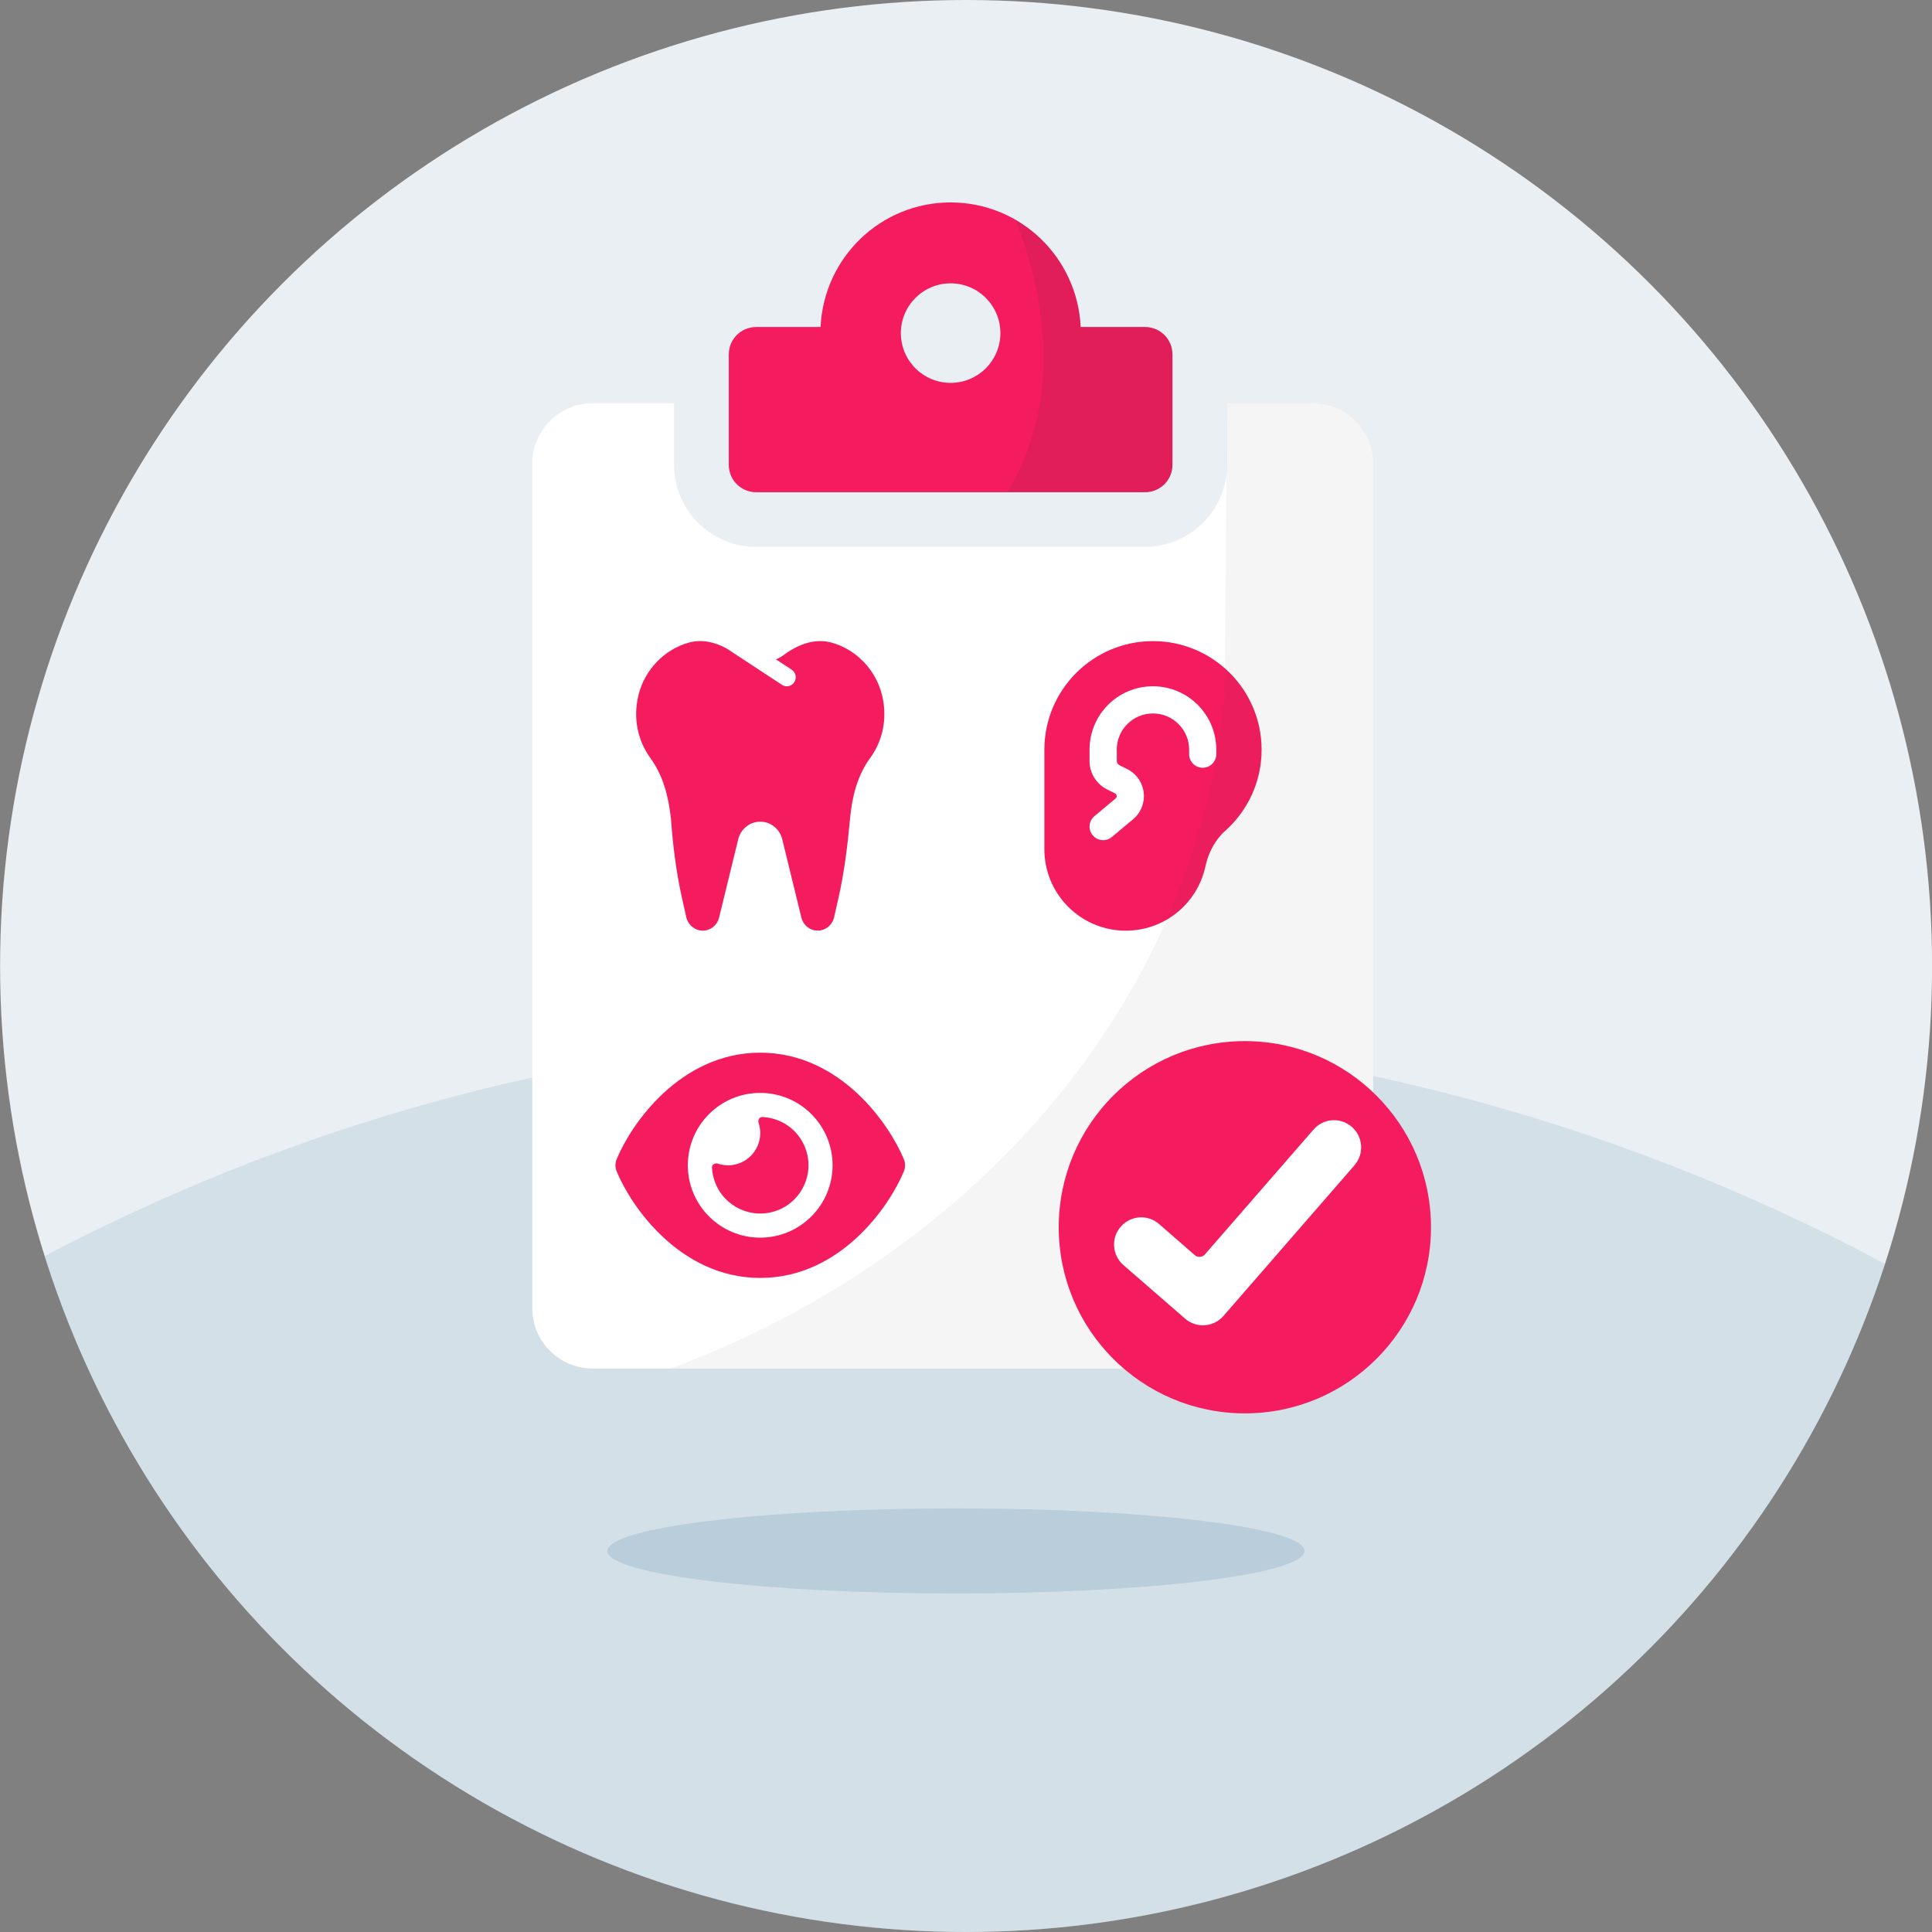 <?xml version="1.0" encoding="UTF-8"?>
<svg id="Layer_1" xmlns="http://www.w3.org/2000/svg" viewBox="0 0 500 500">
  <rect x="0" y="0" width="500" height="500" fill="#808080" stroke="none"/>
  <defs>
    <style>
      .cls-1 {
        fill: #f41c5e;
      }

      .cls-2 {
        opacity: .05;
      }

      .cls-2, .cls-3 {
        fill: #333;
      }

      .cls-2, .cls-3, .cls-4, .cls-5 {
        isolation: isolate;
      }

      .cls-3 {
        opacity: .1;
      }

      .cls-6 {
        fill: #fff;
      }

      .cls-7 {
        fill: #eaeff4;
      }

      .cls-4 {
        opacity: .3;
      }

      .cls-4, .cls-5 {
        fill: #7ca5b9;
      }

      .cls-5 {
        opacity: .2;
      }
    </style>
  </defs>
  <g>
    <circle class="cls-7" cx="250.02" cy="250" r="250"/>
    <path class="cls-5" d="M250.02,500c111.16,0,205.36-72.56,237.86-172.89-71.54-38.3-153.28-60.02-240.1-60.02s-165.65,20.95-236.28,57.99c31.88,101.38,126.61,174.92,238.52,174.92Z"/>
    <path class="cls-4" d="M247.39,412.39c49.82,0,90.21-4.93,90.21-11.01s-40.39-11.01-90.21-11.01-90.21,4.93-90.21,11.01,40.39,11.01,90.21,11.01Z"/>
  </g>
  <path class="cls-6" d="M339.74,104.36h-22.17v15.94c0,11.7-9.53,21.23-21.23,21.23h-100.66c-11.7,0-21.23-9.53-21.23-21.23v-15.94h-21.04c-8.68,0-15.66,7.08-15.66,15.66v218.49c0,8.68,6.98,15.66,15.66,15.66h186.32c8.68,0,15.66-6.98,15.66-15.66V120.02c0-8.59-6.98-15.66-15.66-15.66Z"/>
  <path class="cls-1" d="M195.7,127.39h100.65c3.91,0,7.08-3.17,7.08-7.08v-28.6c0-3.91-3.17-7.08-7.08-7.08h-16.67c-.84-17.93-15.52-32.24-33.66-32.24s-32.82,14.31-33.66,32.24h-16.67c-3.91,0-7.08,3.17-7.08,7.08v28.6c0,3.91,3.17,7.08,7.08,7.08ZM246.02,73.33c7.12,0,12.88,5.77,12.88,12.88s-5.77,12.88-12.88,12.88-12.88-5.77-12.88-12.88,5.77-12.88,12.88-12.88Z"/>
  <path class="cls-1" d="M196.75,272.43c-10.51,0-18.93,4.79-25.06,10.49-6.09,5.65-10.16,12.41-12.09,17.06-.43,1.03-.43,2.17,0,3.2,1.93,4.64,6,11.41,12.09,17.06,6.13,5.7,14.54,10.49,25.06,10.49s18.93-4.79,25.06-10.49c6.09-5.66,10.16-12.41,12.1-17.06.43-1.03.43-2.17,0-3.2-1.94-4.64-6.01-11.41-12.1-17.06-6.13-5.7-14.54-10.49-25.06-10.49ZM178.01,301.57c0-10.35,8.39-18.73,18.73-18.73s18.73,8.39,18.73,18.73-8.39,18.73-18.73,18.73-18.73-8.39-18.73-18.73ZM196.75,293.25c0,4.59-3.73,8.33-8.33,8.33-.92,0-1.81-.16-2.64-.43-.72-.23-1.55.21-1.52.96.04.9.17,1.8.42,2.69,1.78,6.66,8.64,10.62,15.3,8.83,6.66-1.78,10.62-8.64,8.83-15.3-1.44-5.4-6.22-9.03-11.53-9.25-.75-.03-1.2.79-.96,1.52.27.83.43,1.72.43,2.64Z"/>
  <path class="cls-1" d="M225.2,196.15c-3.35,4.63-4.69,10.06-5.21,15.71-.63,6.91-1.47,13.79-2.99,20.54l-1.13,4.96c-.45,2.03-2.22,3.48-4.25,3.48s-3.74-1.39-4.23-3.38l-4.95-20.27c-.66-2.67-3-4.54-5.69-4.54s-5.05,1.88-5.7,4.55l-4.95,20.27c-.48,1.99-2.24,3.38-4.23,3.38s-3.8-1.44-4.26-3.48l-1.11-4.96c-1.52-6.75-2.36-13.63-2.86-20.54-.65-5.81-1.99-11.1-5.35-15.73-3.14-4.34-4.53-10.06-3.08-16.15,1.58-6.62,6.76-12,13.19-13.72,3.37-.88,6.61-.07,9.59,1.52l14.41,9.46c1.11.73,2.53.31,3.17-.71.68-1.08.38-2.52-.7-3.24l-4.05-2.65c.5-.26,1.04-.46,1.51-.8,3.74-2.82,8.15-4.79,12.78-3.57,6.43,1.72,11.61,7.1,13.19,13.72,1.45,6.1.06,11.84-3.09,16.15Z"/>
  <path id="Ear" class="cls-1" d="M317.11,214.98c-2.66,2.39-4.39,5.72-5.14,9.21-.82,3.85-2.72,7.51-5.71,10.5-8.23,8.23-21.58,8.23-29.8,0-4.11-4.11-6.18-9.5-6.18-14.9v-25.76c0-15.52,12.59-28.11,28.11-28.11s28.11,12.59,28.11,28.11c0,8.33-3.63,15.81-9.38,20.96ZM289.01,194.01c0-5.17,4.2-9.37,9.37-9.37s9.37,4.2,9.37,9.37v1.17c0,1.95,1.57,3.51,3.51,3.51s3.51-1.57,3.51-3.51v-1.17c0-9.06-7.33-16.4-16.4-16.4s-16.4,7.33-16.4,16.4v2.96c0,3.1,1.76,5.94,4.54,7.33l2.05,1.02c.26.13.44.41.44.72,0,.23-.1.47-.29.61l-5.47,4.57c-1.49,1.24-1.7,3.45-.45,4.95,1.24,1.49,3.45,1.7,4.95.45l5.47-4.57c1.8-1.49,2.83-3.69,2.83-6.02,0-2.96-1.67-5.68-4.32-7l-2.05-1.02c-.4-.2-.64-.6-.64-1.05v-2.96h-.01Z"/>
  <path class="cls-2" d="M355.4,338.51V120.02c0-8.59-6.98-15.66-15.66-15.66h-22.17l-.63,76.43c-8.08,82.6-69.17,146.03-143.46,173.39h166.25c8.68,0,15.66-6.98,15.66-15.66Z"/>
  <path class="cls-3" d="M303.42,120.32v-28.6c0-3.91-3.17-7.08-7.08-7.08h-16.67c-.55-11.85-7.16-22.12-16.81-27.72,2.49,6.45,4.8,14,6.1,22.17.48,3.02.83,6.12.99,9.27.04.72.07,1.45.08,2.17h0c.08,3.05-.02,6.15-.32,9.27h0c-.89,9.19-3.59,18.57-9.04,27.58h35.66c3.91,0,7.08-3.17,7.08-7.08Z"/>
  <g>
    <circle class="cls-1" cx="322.17" cy="317.61" r="48.17"/>
    <path class="cls-6" d="M350.54,301.55c1.26-1.45,1.86-3.29,1.7-5.2-.16-1.91-1.06-3.63-2.54-4.84-2.96-2.43-7.25-2.07-9.76.82l-28.1,32.3c-.33.38-.79.61-1.29.64-.49.04-.98-.13-1.36-.46l-9.22-8.03c-2.89-2.52-7.19-2.28-9.8.56-1.3,1.41-1.95,3.24-1.84,5.15.11,1.91.96,3.65,2.41,4.91l15.97,13.87c1.33,1.15,2.97,1.72,4.6,1.72,1.97,0,3.92-.82,5.31-2.41l33.93-39.02Z"/>
  </g>
</svg>